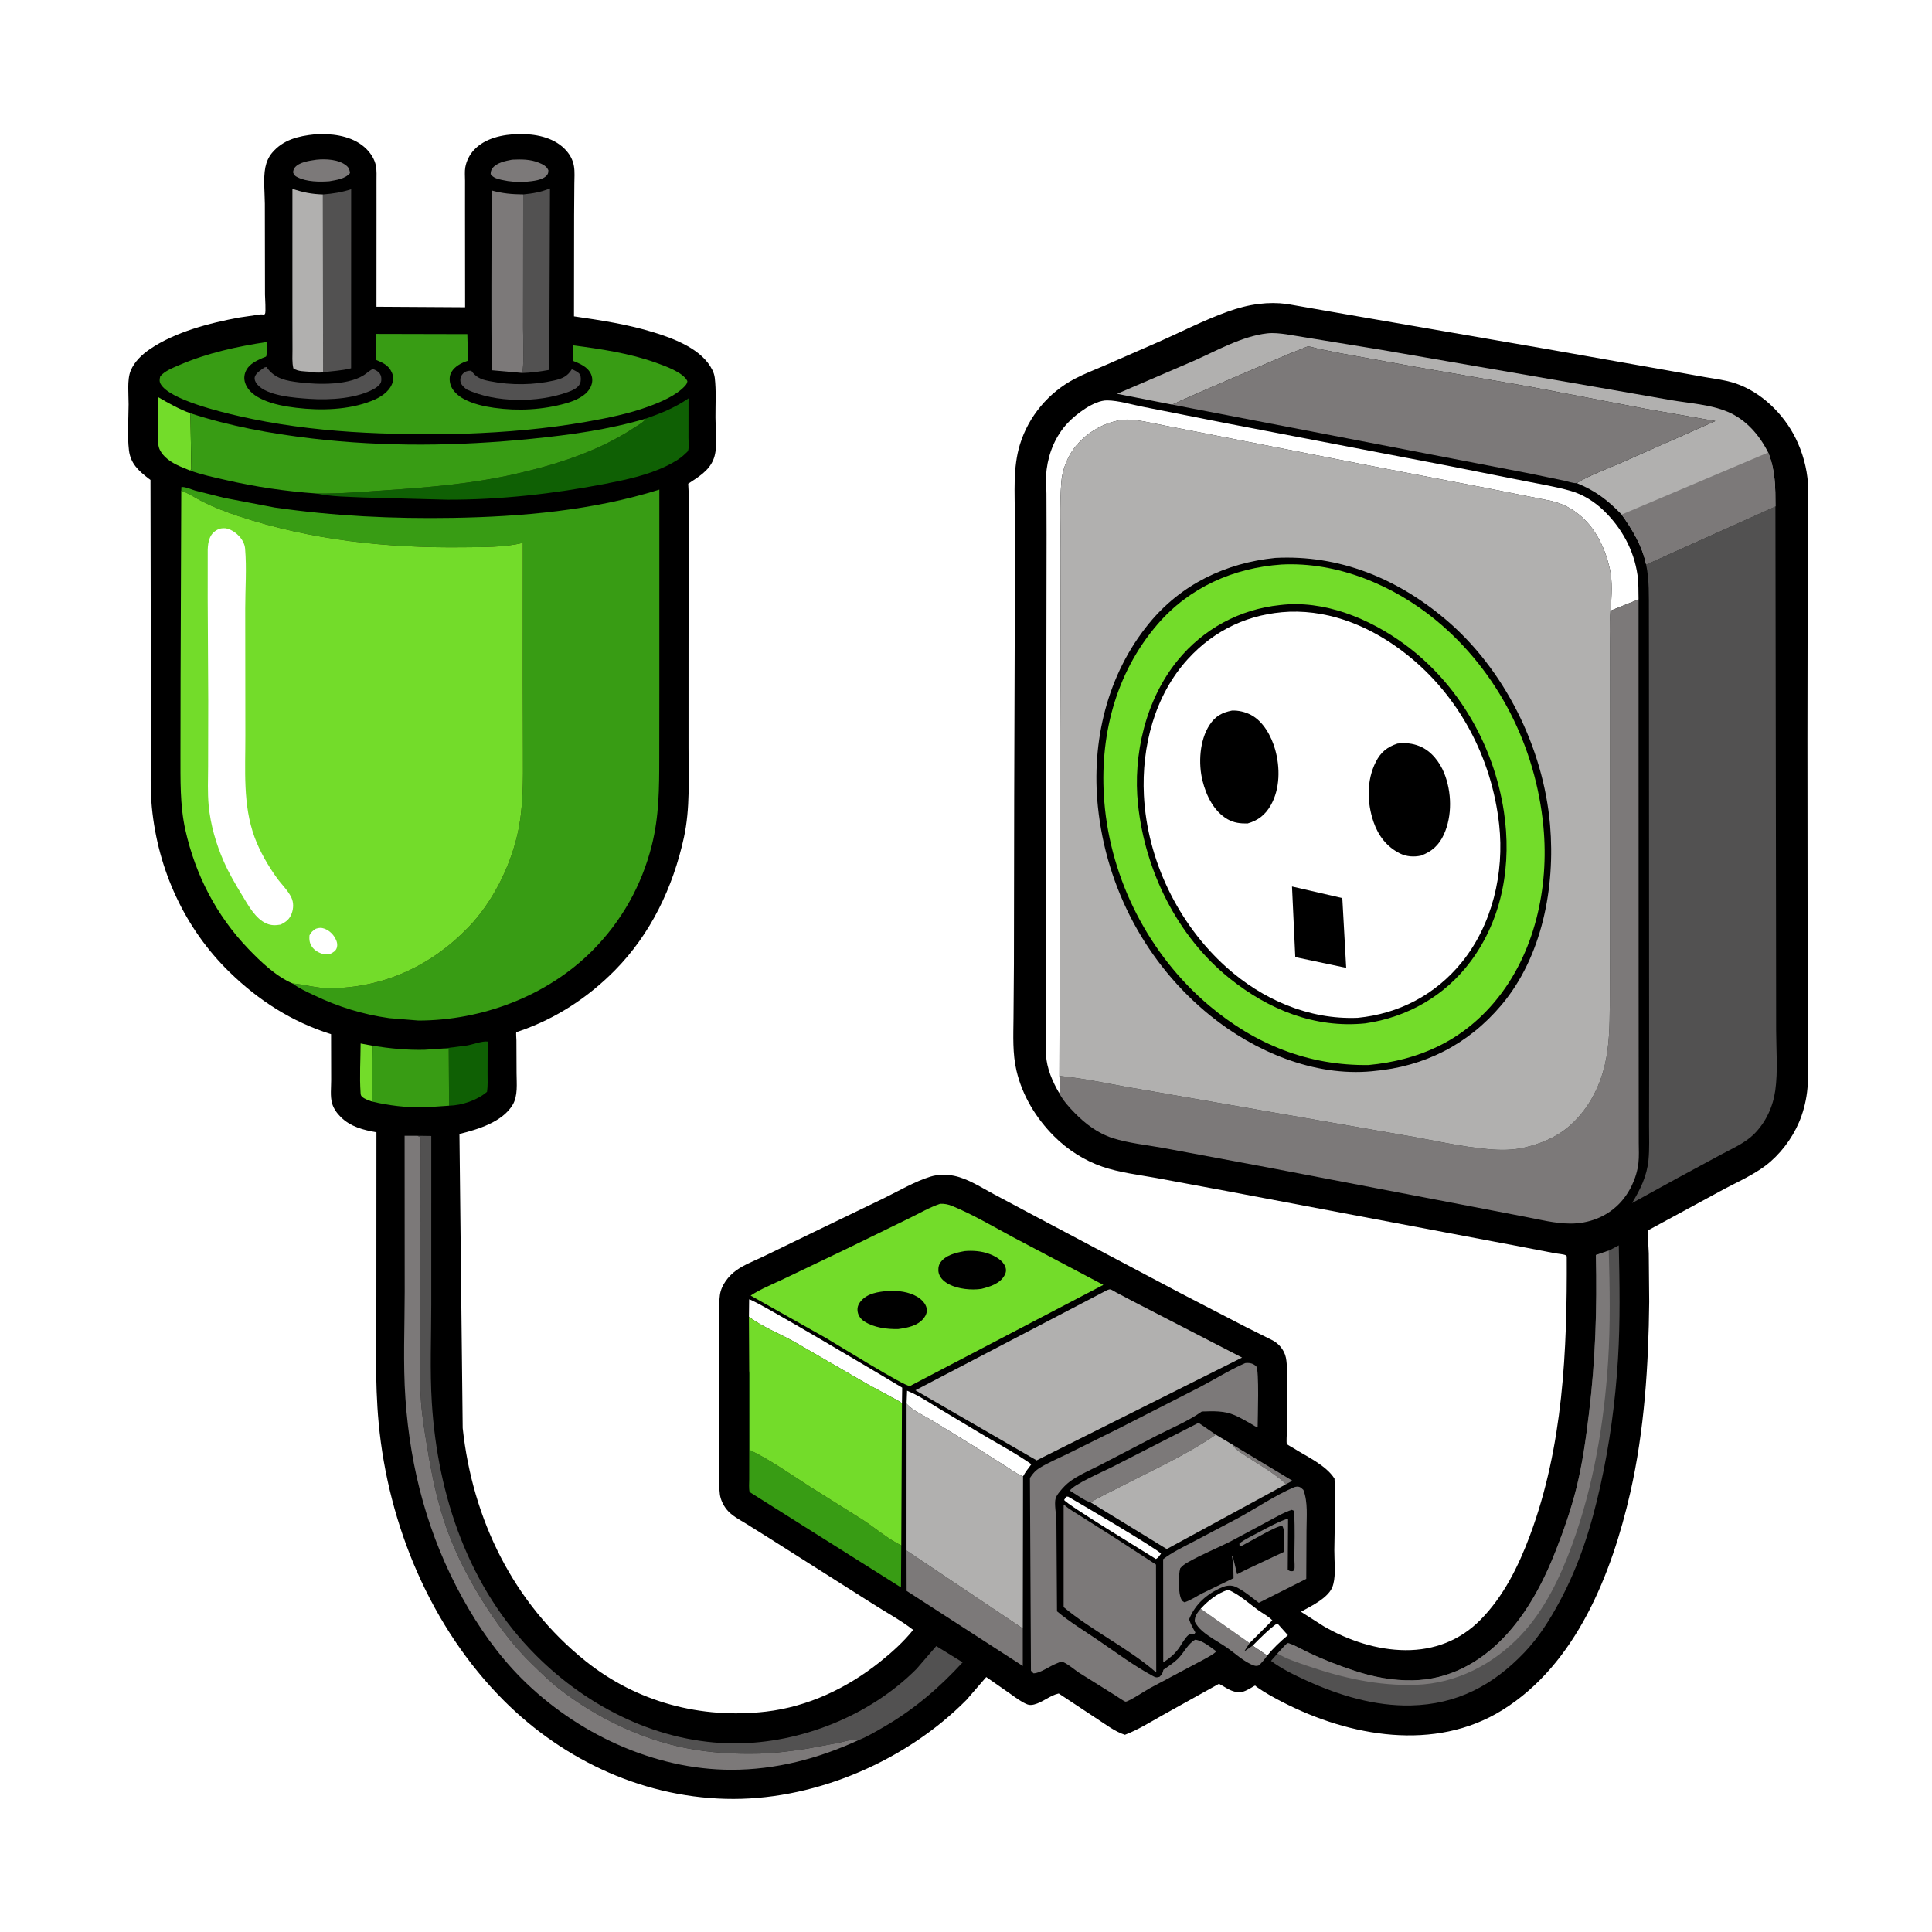 <?xml version="1.0" encoding="utf-8" ?>
<svg xmlns="http://www.w3.org/2000/svg" xmlns:xlink="http://www.w3.org/1999/xlink" width="1024" height="1024">
	<path fill="white" d="M-0 -0L1024 0L1024 1024L-0 1024L0 -0Z"/>
	<path d="M166.841 71.204L170.144 71.087C178.571 70.946 188.123 72.806 194.25 79.007C196.644 81.429 198.573 84.463 199.223 87.839C199.729 90.469 199.547 93.28 199.55 95.947L199.558 110.688L199.532 162.574L246.513 162.859L246.469 109.78L246.476 95.772C246.477 93.495 246.224 90.877 246.623 88.636C247.225 85.258 248.882 81.999 251.206 79.492C257.086 73.15 266.544 71.212 274.88 71.06C283.407 70.905 292.883 72.574 299.177 78.804C301.795 81.396 303.626 84.487 304.222 88.163C304.704 91.138 304.434 94.397 304.416 97.404L304.296 114.022L304.224 167.679C318.621 169.767 332.763 171.909 346.704 176.231C357.594 179.606 372.171 185.126 377.568 196.126C378.212 197.438 378.665 198.796 378.841 200.25C379.659 207.028 379.17 214.414 379.215 221.249C379.255 227.456 380.484 237.028 378.38 242.859L378.126 243.5C375.747 249.612 369.966 252.921 364.771 256.374C365.391 266.396 364.989 276.67 364.994 286.724L364.945 343.229L364.935 396.338C364.924 412.116 365.866 428.509 362.462 444.008C356.676 470.356 344.918 495.064 325.826 514.369C311.679 528.675 294.735 539.789 275.699 546.375C275.579 546.416 273.677 547.042 273.66 547.074C273.425 547.5 273.707 550.747 273.712 551.39L273.787 568.8C273.8 574.316 274.615 580.85 271.634 585.729C266.116 594.76 253.212 598.642 243.516 601.015L245.239 756.909C250.44 805.29 272.081 849.744 310.368 880.413C337.616 902.24 371.608 911.181 406.025 907.182C428.23 904.602 448.912 894.76 466.259 880.948C472.551 875.938 478.978 870.17 483.996 863.869C477.109 858.53 469.071 854.255 461.739 849.524L408.183 815.546L395.658 807.706C392.052 805.506 387.684 803.286 385.044 799.92C383.311 797.709 381.869 794.733 381.537 791.928C380.792 785.633 381.279 778.832 381.3 772.49L381.316 739.537L381.31 704.458C381.312 698.641 380.821 692.264 381.55 686.5C382.223 681.185 386.125 676.226 390.405 673.186C394.581 670.221 400.053 668.168 404.671 665.943L430.893 653.219L468.466 635.081C476.397 631.204 484.73 626.26 493.143 623.648C497.145 622.406 501.657 622.372 505.74 623.219C513.186 624.764 520.189 629.461 526.864 633.003L554.443 647.682L625.399 685.25L660.37 703.36L674.546 710.432C676.15 711.327 677.543 712.421 678.718 713.841C680.072 715.478 681.149 717.534 681.562 719.622C682.422 723.963 681.977 729.043 681.996 733.484L682.059 759.032C682.06 760.005 681.724 764.743 682.065 765.333C682.317 765.771 684.822 767.083 685.442 767.476C692.576 771.998 702.73 776.498 707.31 783.684C707.985 796.215 707.346 809.029 707.228 821.586C707.178 826.977 708.061 834.397 706.714 839.493L706.566 840L706.42 840.523C704.523 846.767 694.842 851.294 689.533 854.252L701.689 862.006C714.656 869.486 729.863 874.541 744.919 874.628C760.153 874.717 773.846 869.475 784.604 858.604C796.912 846.167 804.841 830.083 810.892 813.85C828.534 766.526 830.648 715.872 830.407 665.912C830.267 665.73 830.185 665.48 829.986 665.365C828.887 664.73 825.602 664.525 824.245 664.265L805.626 660.672L649.893 631.229L612.847 624.354C603.478 622.665 593.358 621.487 584.366 618.405C574.729 615.101 565.834 609.401 558.641 602.191C549.074 592.602 541.863 580.704 538.75 567.451C536.617 558.369 537.093 548.996 537.176 539.743L537.402 510.819L537.544 423.25L537.91 309.895L537.898 274.024C537.883 261.275 536.795 247.869 540.595 235.545C545.207 220.584 555.87 207.926 569.764 200.696C574.941 198.002 580.519 195.885 585.88 193.555L613.059 181.664C625.491 176.235 637.92 169.757 650.658 165.19C656.12 163.232 661.569 161.776 667.331 161.077C672.278 160.476 677.059 160.461 682.005 161.1L716.199 167.067L818.563 184.777L883.548 196.269L903.813 199.898C909.016 200.786 914.478 201.435 919.505 203.087C933.404 207.656 945.324 219.323 951.739 232.302C955.407 239.723 957.734 248.089 958.268 256.352C958.639 262.097 958.318 267.938 958.248 273.696L958.111 300.376L957.982 392.02L958.084 516.422L958.145 574.516C957.901 580.125 956.722 586.019 954.878 591.328C951.696 600.487 945.855 609.069 938.612 615.49C930.923 622.306 920.452 626.541 911.484 631.499L873.607 652.038C873.149 655.901 873.783 660.287 873.88 664.203L874.11 690.003C873.757 723.603 871.568 758.308 864.078 791.121C854.275 834.063 835.418 882.056 796.293 906.372C760.539 928.592 715.383 920.429 679.865 902.192C675.079 899.734 670.4 897.161 665.998 894.055C665.708 893.85 665.481 893.371 665.133 893.438C664.795 893.503 663.555 894.346 663.161 894.564C660.44 896.074 658.004 897.554 654.784 896.714L654 896.488C650.901 895.611 648.88 893.852 646.085 892.45L616.08 909.151C609.681 912.742 603.08 916.892 596.208 919.48C590.967 917.786 586.036 914.004 581.464 911.021L561.158 897.592C556.537 898.567 552.64 902.302 548.053 903.429C546.869 903.719 545.652 903.817 544.5 903.362C541.396 902.135 538.298 899.764 535.593 897.839L522.733 888.871L512.215 901.019C480.646 932.866 433.782 953.398 388.837 953.467C342.854 953.538 299.39 933.679 267.1 901.397C228.402 862.709 205.766 808.395 200.697 754.25C198.621 732.072 199.473 709.554 199.48 687.283L199.517 600.121C192.614 598.955 185.782 597.179 180.648 592.084C178.573 590.023 176.784 587.568 175.991 584.715C174.96 581.006 175.54 576.274 175.53 572.419L175.476 548.126C154.82 541.631 137.267 530.413 121.75 515.331C97.891 492.14 83.713 460.973 80.491 427.976C79.591 418.759 79.92 409.365 79.921 400.11L79.945 358.54L79.759 254.377L78.631 253.54C73.402 249.513 69.167 245.58 68.346 238.655C67.417 230.824 68.11 222.254 68.16 214.313C68.193 209.165 67.282 201.326 69.239 196.528C71.194 191.733 75.221 187.929 79.433 185.059C92.871 175.905 111.058 171.21 126.869 168.288L138.12 166.642C138.901 166.543 140.041 167.014 140.462 166.349C141.008 165.485 140.452 157.602 140.451 156.17L140.374 108.041C140.34 101.896 139.461 94.683 140.645 88.656C141.178 85.944 142.391 83.156 144.17 81.036C150.041 74.038 158.149 72.092 166.841 71.204Z"/>
	<path fill="#7C7979" d="M653.421 765.8L685.017 784.82L681.501 786.716C680.071 784.836 677.785 783.337 675.892 781.919C670.681 778.017 664.859 774.757 659.454 771.1C657.096 769.504 654.814 768.398 653.421 765.8Z"/>
	<path fill="white" d="M663.916 872.221C668.1 868.067 672.166 863.831 676.961 860.37L682.602 866.687C678.533 870.093 675.043 873.371 671.644 877.464L663.916 872.221Z"/>
	<path fill="#73DC2A" d="M197.305 583.869C195.482 583.209 193.295 582.6 191.855 581.25C191.226 580.66 191.17 580.1 191.113 579.28C190.517 570.684 191.087 561.702 191.134 553.069L197.473 554.254L197.305 583.869Z"/>
	<path fill="white" d="M565.125 793.25L566.134 793.257C570.956 795.991 614.457 821.567 615.35 823.5L613.75 825.555L612.672 826.312C606.44 822.332 565.328 797.424 564.018 795L565.125 793.25Z"/>
	<path fill="#7C7979" d="M167.649 84.655C172.616 84.121 179.653 84.442 183.658 87.833C185.005 88.973 185.32 90.053 185.496 91.75C182.896 94.866 178.34 95.365 174.555 96.063C169.268 96.474 162.6 96.358 157.75 93.974C156.287 93.255 155.798 92.772 155.3 91.25C155.474 90.431 155.614 89.647 156.128 88.961C158.431 85.888 164.071 85.186 167.649 84.655Z"/>
	<path fill="#7C7979" d="M271.446 84.626C276.262 84.415 281.018 84.356 285.573 86.222C287.734 87.108 289.696 88.031 290.658 90.25C290.555 91.308 290.671 91.801 290.015 92.684C287.866 95.581 282.274 95.965 278.92 96.318C274.576 96.641 270.133 96.3 265.888 95.332C263.665 94.825 261.299 94.23 260.045 92.25C260.141 91.067 260.167 90.413 260.851 89.394C262.954 86.26 267.978 85.272 271.446 84.626Z"/>
	<path fill="#7C7979" d="M636.387 852.669L662.297 870.883L659.448 875.312L663.916 872.221L671.644 877.464L671.644 877.515C670.276 879.437 668.971 881.063 667.25 882.684C666.309 883.023 665.577 883.071 664.611 882.746C659.437 881.003 654.215 875.894 649.647 872.836C645.566 870.106 640.965 867.702 637.252 864.478C635.597 863.041 634.257 861.46 633.25 859.506C633.118 856.62 634.574 854.822 636.387 852.669Z"/>
	<path fill="#73DC2A" d="M100.655 249.345C96.13 247.531 91.084 245.679 87.543 242.231C86.116 240.842 84.699 238.948 84.173 236.988C83.551 234.674 83.894 231.416 83.876 229.011L83.92 210.548C89.588 213.864 94.706 216.744 100.915 219.049L101.403 248.732L100.655 249.345Z"/>
	<path fill="white" d="M636.387 852.669C640.753 848.025 644.818 844.789 650.877 842.575C656.797 845.058 661.603 849.581 666.75 853.323C669.126 855.051 672.405 856.72 674.36 858.825L662.297 870.883L636.387 852.669Z"/>
	<path fill="#525151" d="M303.063 195.75C304.282 196.072 306.846 197.408 307.395 198.56C308 199.828 307.979 201.884 307.449 203.189C306.429 205.697 303.224 207.007 300.884 207.848C284.969 213.567 262.617 213.556 247.237 206.366C245.659 204.991 244.003 203.721 243.979 201.453C243.965 200.157 244.511 198.837 245.457 197.945C246.763 196.713 248.025 196.497 249.75 196.46C252.351 200.004 254.829 201.091 259.125 201.941L260 202.108C270.85 204.254 282.944 204.129 293.723 201.656C297.969 200.681 300.72 199.536 303.063 195.75Z"/>
	<path fill="white" d="M480.505 743.94L480.765 737.107C486.675 739.493 492.196 743.202 497.631 746.516L517.873 758.658C527.486 764.485 537.416 769.604 546.655 776.068C545.091 778.156 543.464 780.189 542.237 782.498C539.228 781.461 536 779.014 533.296 777.294L517.866 767.52L493.852 752.764C489.991 750.431 483.303 747.427 480.505 743.94Z"/>
	<path fill="#525151" d="M140.185 194.75L141.232 194.52L141.562 194.994C145.92 200.819 151.767 201.843 158.561 202.665C168.604 203.88 186.025 204.446 194.245 197.827C195.321 196.96 196.304 196.257 197.5 195.567C198.881 196.01 200.368 196.737 201.25 197.95C202.058 199.061 202.196 200.334 202.094 201.664C201.946 203.594 200.493 204.506 199.104 205.617C189.616 211.336 174.841 212.126 164.052 211.398C156.376 210.879 141.381 209.916 136.261 203.643C135.413 202.604 134.686 201.144 135.056 199.753C135.594 197.732 138.603 195.874 140.185 194.75Z"/>
	<path fill="#0F6004" d="M235.185 555.714L247.538 554.123C250.52 553.611 255.691 551.651 258.472 552.052L258.42 568.596C258.407 571.905 258.627 575.386 258.146 578.662C252.991 583.128 244.86 585.872 238.029 586.042L237.848 556.069C236.905 555.795 236.159 555.758 235.185 555.714Z"/>
	<path fill="white" d="M396.948 697.898L397.049 688.689C399.238 688.342 469.687 730.363 478.184 735.488L478.055 743.776C476.553 742.5 474.234 741.489 472.5 740.522L460.29 733.907L420.845 711.096C413.2 706.827 403.826 703.197 396.948 697.898Z"/>
	<path fill="#7C7979" d="M578.052 796.292C574.703 795.356 570.19 791.915 567.053 790.093C568.764 786.856 585.377 779.631 589.188 777.682L635.257 754.134L644.401 760.394C628.403 771.416 610.3 779.427 593.096 788.371C588.104 790.966 582.822 793.333 578.052 796.292Z"/>
	<path fill="#389C14" d="M197.473 554.254C206.565 555.707 215.716 556.616 224.935 556.401L235.185 555.714C236.159 555.758 236.905 555.795 237.848 556.069L238.029 586.042L224.509 586.963C215.236 587.007 206.32 586.018 197.305 583.869L197.473 554.254Z"/>
	<path fill="#7C7979" d="M480.479 821.804L542.097 863.113L542.098 883.001L480.527 843.2L480.479 821.804Z"/>
	<path fill="#525151" d="M277.306 103.039C282.51 102.551 286.641 101.809 291.496 99.861L291.126 196.051C286.238 196.936 281.604 197.566 276.631 197.702L276.631 197.659C277.915 195.967 277.234 177.359 277.235 174.095L277.306 103.039Z"/>
	<path fill="#525151" d="M171.13 103.054C176.442 102.666 181.023 101.927 186.121 100.299L186.095 195.195C180.977 196.541 175.888 196.622 170.71 197.414C168.957 197.681 166.175 197.516 164.455 197.051L171.24 197.064L171.13 103.054Z"/>
	<path fill="#B1B0AF" d="M164.455 197.051C161.679 196.806 157.78 196.948 155.494 195.25C154.716 192.105 155.037 188.555 155.023 185.309L154.977 167.686L154.989 100.073C160.593 101.965 165.194 102.877 171.13 103.054L171.24 197.064L164.455 197.051Z"/>
	<path fill="#7C7979" d="M276.631 197.659L260.868 196.26C260.131 194.825 260.607 110.989 260.575 100.943C266.389 102.547 271.253 102.972 277.306 103.039L277.235 174.095C277.234 177.359 277.915 195.967 276.631 197.659Z"/>
	<path fill="#389C14" d="M397.1 726.728L397.183 727.175C397.971 731.861 397.528 737.137 397.539 741.919L397.551 768.613C408.549 773.932 418.674 781.165 428.946 787.745L457.408 805.615C463.97 809.952 470.687 815.694 477.697 819.129L477.537 841.363L397.308 790.815C396.826 788.736 397.093 786.189 397.093 784.035L397.108 771.5L397.1 726.728Z"/>
	<path fill="#0F6004" d="M342.416 221.844C350.598 218.964 357.716 216.103 364.937 211.132L364.908 232.061C364.903 233.69 365.326 237.582 364.619 239.02C364.362 239.544 363.816 239.866 363.407 240.281C360.577 243.154 356.801 245.249 353.196 247.006C343.173 251.89 331.789 254.288 320.892 256.408C293.658 261.707 264.763 264.94 237 264.84L192.75 263.667C184.804 263.277 175.527 263.279 167.778 261.563C179.838 261.759 192.24 260.682 204.273 259.866C227.494 258.292 250.151 256.437 272.924 251.27C294.479 246.378 317.217 239.199 335.771 226.925C337.856 225.545 341.118 223.905 342.416 221.844Z"/>
	<path fill="#7C7979" d="M563.745 797.75L564.249 797.789C566.926 800.132 570.205 801.892 573.191 803.83L590.442 814.764L612.701 829.249L612.833 886.447C597.806 873.386 579.067 864.55 563.744 851.805L563.745 797.75Z"/>
	<path fill="#B1B0AF" d="M644.401 760.394L653.421 765.8C654.814 768.398 657.096 769.504 659.454 771.1C664.859 774.757 670.681 778.017 675.892 781.919C677.785 783.337 680.071 784.836 681.501 786.716L618.396 821.026L578.052 796.292C582.822 793.333 588.104 790.966 593.096 788.371C610.3 779.427 628.403 771.416 644.401 760.394Z"/>
	<path fill="#7C7979" d="M685.912 788.25C686.369 788.127 687.039 787.92 687.503 787.92C689.133 787.92 689.716 788.688 690.821 789.671C693.34 796.264 692.482 804.105 692.478 811.054L692.351 836.832L667.203 849.515C663.434 846.687 659.346 843.156 655.084 841.135C652.745 840.026 650.104 840.276 647.774 841.275C639.77 844.708 633.481 850.15 630.24 858.274C631.056 860.766 632.294 862.974 633.576 865.25L633 866.101L631 865.921C629.054 866.75 627.725 869.239 626.513 870.926C623.878 875.529 620.984 878.243 616.536 881.09L616.488 826.399C621.187 822.776 626.935 820.04 632.185 817.288L655.5 805C665.54 799.574 675.472 792.752 685.912 788.25Z"/>
	<path d="M684.688 800.25L685.75 800.708L685.928 802.25C686.417 810.13 686.091 818.346 686.037 826.249C686.03 827.336 686.389 831.15 685.982 832C685.835 832.307 685.521 832.5 685.291 832.75C683.817 832.781 683.707 832.855 682.529 832L682.712 804.848C677.337 806.615 672.355 809.408 667.375 812.05C663.879 813.905 660.127 815.648 656.94 818L656.924 819C658.211 819.667 658.57 819.028 659.817 818.414C663.24 816.73 676.845 808.474 679.645 808.75C681.447 811.789 680.502 818.889 680.486 822.519L660.325 832.019L655.698 834.371L653.315 824.507L652.928 824.75C653.767 828.614 653.71 832.516 653.803 836.453L637.247 844.477C634.085 846.069 631.2 848.136 627.825 849.263C627.053 848.818 626.778 848.774 626.292 847.961C624.372 844.749 624.526 834.886 625.531 831.25C626.664 829.889 627.832 829.051 629.366 828.168C636.979 823.784 645.136 820.617 652.923 816.605L673.194 805.739C676.917 803.765 680.64 801.483 684.688 800.25Z"/>
	<path fill="#525151" d="M221.246 601.976L228.589 602.081L228.581 691.601C228.575 708.772 227.812 726.344 228.88 743.471C231.967 792.998 248.462 841.675 284.12 877.386C311.888 905.195 349.714 924.024 389.559 924.023C424.38 924.021 461.168 909.332 485.817 884.523L496.234 872.455L510.216 881.076C497.983 894.435 484.486 906.015 468.757 915.124C464.376 917.661 459.75 920.425 455.051 922.308C451.717 921.571 447.639 923.063 444.335 923.75L427.925 926.793C419.514 928.094 410.675 929.254 402.168 929.444C389.067 929.737 376.127 929.029 363.25 926.446C339.421 921.665 315.475 910.026 296.368 895.11C291.24 891.107 286.413 886.298 281.729 881.771C272.878 873.219 265.264 863.175 258.537 852.898C249.786 839.526 242.006 824.994 236.664 809.912C231.776 796.111 228.81 781.686 226.453 767.264C225.14 759.235 223.748 751.15 223.16 743.027C221.914 725.829 222.761 708.038 222.792 690.784L222.871 602.75L221.246 601.976Z"/>
	<path fill="#7C7979" d="M455.051 922.308C433.726 932.105 411.248 938.021 387.685 938.016C346.409 938.008 305.274 918.539 276.36 889.561C263.901 877.075 253.623 862.371 245.118 846.971C226.924 814.028 217.499 778.776 214.886 741.338C213.584 722.691 214.493 703.473 214.499 684.741L214.452 601.981L221.246 601.976L222.871 602.75L222.792 690.784C222.761 708.038 221.914 725.829 223.16 743.027C223.748 751.15 225.14 759.235 226.453 767.264C228.81 781.686 231.776 796.111 236.664 809.912C242.006 824.994 249.786 839.526 258.537 852.898C265.264 863.175 272.878 873.219 281.729 881.771C286.413 886.298 291.24 891.107 296.368 895.11C315.475 910.026 339.421 921.665 363.25 926.446C376.127 929.029 389.067 929.737 402.168 929.444C410.675 929.254 419.514 928.094 427.925 926.793L444.335 923.75C447.639 923.063 451.717 921.571 455.051 922.308Z"/>
	<path fill="#525151" d="M852.668 662.869L857.985 660.074C858.434 680.182 858.782 700.317 857.555 720.408C856.182 742.874 853.11 765.645 848.209 787.6C843.419 809.056 837.16 829.269 826.697 848.715C821.406 858.547 815.649 867.761 807.916 875.87C791.254 893.34 772.132 903.381 747.75 903.925C728.699 904.351 709.771 898.603 692.589 890.788C686.185 887.876 679.282 884.532 673.65 880.302L677.106 876.37L678.75 874.595C679.295 874.036 681.923 871.057 682.452 870.941C683.717 870.662 691.81 875.067 693.197 875.731C701.247 879.586 709.468 882.758 717.942 885.552C728.058 888.888 738.205 890.81 748.902 890.6C767.875 890.228 784.133 881.426 797.092 867.847C809.512 854.834 818.182 838.275 824.69 821.647C828.922 810.832 832.765 799.774 835.569 788.497C838.772 775.616 840.569 762.407 842.171 749.25C845.609 721.017 846.523 693.583 845.855 665.162L852.668 662.869Z"/>
	<path fill="#7C7979" d="M852.668 662.869C853.225 682.52 853.577 702.116 852.313 721.75C850.215 754.34 844.571 787.595 833.406 818.327C827.156 835.53 818.815 853.222 806.118 866.662C791.578 882.053 771.965 892.287 750.5 892.99C730.477 893.645 711.745 889.367 692.881 882.924C687.899 881.223 681.523 879.146 677.106 876.37L678.75 874.595C679.295 874.036 681.923 871.057 682.452 870.941C683.717 870.662 691.81 875.067 693.197 875.731C701.247 879.586 709.468 882.758 717.942 885.552C728.058 888.888 738.205 890.81 748.902 890.6C767.875 890.228 784.133 881.426 797.092 867.847C809.512 854.834 818.182 838.275 824.69 821.647C828.922 810.832 832.765 799.774 835.569 788.497C838.772 775.616 840.569 762.407 842.171 749.25C845.609 721.017 846.523 693.583 845.855 665.162L852.668 662.869Z"/>
	<path fill="#7C7979" d="M659.929 722.499L660.335 722.437C662.385 722.252 664.369 722.683 665.855 724.25C667.485 725.969 666.599 752.114 666.577 756.323C665.608 756.431 664.377 755.408 663.521 754.923C660.572 753.252 657.606 751.492 654.5 750.132C648.784 747.629 643.078 747.95 636.995 748.127C629.9 753.174 621.232 756.778 613.447 760.724L582.661 776.726C576.707 779.806 568.815 782.918 564.146 787.809C562.699 789.323 560.132 792.122 559.515 794.137C558.666 796.911 559.869 802.918 559.915 806L560.235 854.032C567.052 859.763 574.969 864.522 582.326 869.545C591.634 875.901 600.999 882.878 610.921 888.25C612.478 889.093 612.846 889.227 614.568 888.75C615.96 887.283 616.182 886.972 616.625 885.01C619.268 883.152 621.911 881.521 624.25 879.257C627.403 876.207 629.68 871.035 633.5 869.076C637.62 869.578 641.323 872.904 644.673 875.231C643.119 876.962 640.265 878.228 638.25 879.446L609.465 894.758C607.112 896.039 598.339 901.863 596.606 901.918C596.019 901.936 592.012 899.151 591.361 898.756L571.652 886.414C569.967 885.278 564.618 880.86 562.705 880.737C562.151 880.701 560.726 881.402 560.1 881.632C556.576 882.928 551.201 886.969 547.75 886.893L546.422 885.5L545.885 783.339C547.411 780.955 548.807 779.372 551.24 777.889C555.78 775.121 560.948 772.957 565.73 770.616L593.191 757.013L635.815 735.267C643.863 731.068 651.612 726.149 659.929 722.499Z"/>
	<path fill="#B1B0AF" d="M480.505 743.94C483.303 747.427 489.991 750.431 493.852 752.764L517.866 767.52L533.296 777.294C536 779.014 539.228 781.461 542.237 782.498L542.097 863.113L480.479 821.804L480.505 743.94Z"/>
	<path fill="#389C14" d="M100.915 219.049C121.812 225.875 143.383 229.823 165.185 232.386C204.048 236.954 242.611 236.478 281.5 232.592C302.167 230.527 322.453 227.738 342.416 221.844C341.118 223.905 337.856 225.545 335.771 226.925C317.217 239.199 294.479 246.378 272.924 251.27C250.151 256.437 227.494 258.292 204.273 259.866C192.24 260.682 179.838 261.759 167.778 261.563C151.237 260.374 135.414 258.06 119.25 254.326C113.043 252.892 106.624 251.57 100.655 249.345L101.403 248.732L100.915 219.049Z"/>
	<path fill="white" d="M561.396 579.342C557.838 573.284 554.783 566.212 554.413 559.114L554.245 534.101L554.326 491.024L554.593 361.537L554.705 283.234L554.641 261.709C554.592 257.463 554.211 252.986 554.747 248.771C555.897 239.713 559.571 230.948 565.853 224.245C570.335 219.464 579.882 212.177 586.767 212.226C592.737 212.268 599.717 214.425 605.606 215.581L650.75 224.49L767.445 246.862L807.566 254.844C815.872 256.513 824.506 257.878 832.644 260.227C839.109 262.093 845.203 265.96 850.015 270.613C859.533 279.814 865.997 291.517 867.899 304.682C868.512 308.923 868.384 313.404 868.473 317.689L853.591 323.694L853.673 322.734C854.223 316.017 854.718 308.17 853.25 301.578C850.48 289.142 844.467 277.317 833.516 270.24C830.096 268.031 826.249 266.471 822.297 265.506L787.516 258.602L728.632 247.313L650.307 231.971L616.864 225.465C611.896 224.537 606.861 223.304 601.859 222.661C598.941 222.286 595.457 222.249 592.573 222.887L590.936 223.313L590.152 223.512C580.839 225.964 571.643 232.762 566.96 241.201C564.556 245.532 562.923 250.55 562.535 255.5C561.573 267.776 562.237 280.685 562.173 293.033L562.025 368.658L561.506 570.26C561.549 572.197 562.22 577.931 561.396 579.342Z"/>
	<path fill="#73DC2A" d="M396.948 697.898C403.826 703.197 413.2 706.827 420.845 711.096L460.29 733.907L472.5 740.522C474.234 741.489 476.553 742.5 478.055 743.776L477.697 819.129C470.687 815.694 463.97 809.952 457.408 805.615L428.946 787.745C418.674 781.165 408.549 773.932 397.551 768.613L397.539 741.919C397.528 737.137 397.971 731.861 397.183 727.175L397.1 726.728L396.948 697.898Z"/>
	<path fill="#389C14" d="M199.283 176.984L247.696 177.096L248.046 191.191C244.674 192.308 241.201 193.993 239.305 197.15C238.114 199.134 238.123 201.573 238.741 203.75C239.704 207.14 242.767 209.781 245.742 211.412C250.602 214.078 256.389 215.382 261.836 216.148C274.538 217.936 287.631 217.251 299.998 213.76C304.746 212.42 310.683 209.907 312.983 205.25C314.06 203.069 314.262 200.637 313.282 198.386C311.553 194.412 307.375 192.768 303.659 191.239L303.807 183.048C318.519 184.988 333.67 187.227 347.689 192.257C352.402 193.948 362.119 197.334 364.333 202C364.217 203.2 363.668 203.924 362.86 204.777C358.155 209.748 350.133 213.126 343.845 215.434C333.249 219.323 321.99 221.578 310.899 223.537C289.612 227.296 268.109 229.108 246.512 229.876C206.335 230.746 165.815 229.55 126.5 220.514C117.383 218.419 89.739 211.855 85.117 203.479C84.365 202.115 84.59 200.928 84.923 199.5C87.171 196.654 91.848 194.856 95.138 193.439C109.986 187.048 125.565 183.677 141.48 181.254C141.429 182.257 141.457 188.396 141.091 188.912C140.939 189.127 139.394 189.642 139.026 189.807C135.926 191.196 132.435 192.84 130.695 195.914C129.441 198.131 129.121 200.547 129.946 202.978C131.461 207.441 135.374 210.055 139.498 211.904C144.868 214.312 151.146 215.434 156.95 216.133C169.904 217.692 184.699 217.349 197 212.477C201.384 210.741 206.016 207.966 207.836 203.389C208.67 201.291 208.582 199.507 207.691 197.455C205.997 193.552 202.825 192.21 199.171 190.684L199.283 176.984Z"/>
	<path fill="#B1B0AF" d="M621.048 214.414L592.056 208.734L632.39 191.402C644.757 185.974 658.094 178.225 671.642 176.69C674.975 176.312 678.481 176.737 681.788 177.191L731.5 185.311L845.25 205.01L885.656 212.073C895.393 213.731 906.551 214.399 915.669 218.243C925.413 222.351 932.522 230.554 937.18 239.843C941.028 249.454 941.004 258.194 941.01 268.374L872.475 299.199C870.406 289.304 865.294 280.804 859.512 272.714C852.096 265.041 845.547 260.07 835.688 256.042C842.739 251.754 851.211 248.803 858.771 245.468L909.147 223.166L872.011 216.638L811.5 205.061L749.356 194.289L710.729 187.278L698.533 184.82C697.059 184.507 694.756 183.656 693.307 183.672C692.662 183.679 691.368 184.359 690.678 184.611L681.695 188.2L641.726 205.36L625.73 212.406C624.319 212.969 623.065 213.855 621.605 214.285L621.048 214.414Z"/>
	<path fill="#7C7979" d="M859.512 272.714L937.18 239.843C941.028 249.454 941.004 258.194 941.01 268.374L872.475 299.199C870.406 289.304 865.294 280.804 859.512 272.714Z"/>
	<path fill="#B1B0AF" d="M586.88 683.75C587.421 683.633 587.957 683.307 588.502 683.4C589.247 683.526 590.885 684.639 591.6 685.02L599.949 689.432L658.321 719.541L553.399 772.039L549.442 774.03L485.172 736.878L586.88 683.75Z"/>
	<path fill="#73DC2A" d="M498.315 638.031C500.441 637.928 502.6 638.334 504.567 639.143C515.573 643.669 526.328 650.049 536.833 655.684L584.797 681.01L483.408 734.041L482.75 734.442C482.54 734.523 482.307 734.523 482.084 734.555C479.503 734.917 443.018 712.216 437.905 709.251L397.855 686.692C403.23 683.121 409.565 680.641 415.378 677.851L449.266 661.634L482.145 645.587C487.458 643.014 492.706 639.893 498.315 638.031Z"/>
	<path d="M511.254 663.11C515.525 662.711 520.228 663.084 524.27 664.577C527.501 665.772 531.624 668.041 532.862 671.503C533.456 673.164 533.222 674.486 532.394 676C529.987 680.402 524.627 681.992 520.127 683.138C514.806 683.89 507.998 683.234 503.178 680.796C500.696 679.541 498.312 677.596 497.561 674.792C497.127 673.174 497.316 670.976 498.197 669.547C500.87 665.214 506.615 663.989 511.254 663.11Z"/>
	<path d="M470.799 684.208C475.969 683.965 481.659 684.634 486.167 687.313C488.401 688.639 490.669 690.876 491.172 693.515C491.504 695.26 490.828 697.11 489.77 698.493C486.525 702.732 481.014 703.752 476.056 704.431C470.069 704.55 463.206 703.699 458.095 700.37C456.326 699.218 454.993 697.499 454.606 695.389C454.21 693.224 454.76 691.514 456.125 689.812C459.651 685.416 465.572 684.667 470.799 684.208Z"/>
	<path fill="#7C7979" d="M621.048 214.414L621.605 214.285C623.065 213.855 624.319 212.969 625.73 212.406L641.726 205.36L681.695 188.2L690.678 184.611C691.368 184.359 692.662 183.679 693.307 183.672C694.756 183.656 697.059 184.507 698.533 184.82L710.729 187.278L749.356 194.289L811.5 205.061L872.011 216.638L909.147 223.166L858.771 245.468C851.211 248.803 842.739 251.754 835.688 256.042C834.226 256.304 830.796 255.123 829.25 254.793L810.529 250.917L621.048 214.414Z"/>
	<path fill="#7C7979" d="M853.591 323.694L868.473 317.689L868.513 524.238L868.559 586.914L868.573 605.709C868.574 609.234 868.806 612.946 868.4 616.442C867.474 624.432 863.633 632.55 857.976 638.25C851.164 645.114 841.901 648.552 832.298 648.515C824.196 648.483 816.455 646.472 808.533 644.955L777.745 639.034L672.355 618.843L616.97 608.516C607.997 606.864 598.226 605.948 589.586 603.161C582.002 600.715 575.3 595.679 569.779 590.049C566.605 586.812 563.492 583.396 561.396 579.342C562.22 577.931 561.549 572.197 561.506 570.26C575.817 571.633 590.273 575.084 604.497 577.349L743.891 601.629C758.831 604.122 773.981 607.81 789.062 609.103C795.232 609.631 801.692 609.683 807.754 608.27C816.524 606.226 824.645 602.95 831.549 597.039C841.347 588.652 847.728 576.795 850.624 564.323C853.026 553.981 853.127 543.694 853.226 533.144L853.355 501.335L853.377 381.336L853.34 344.805C853.328 338.035 852.896 330.957 853.535 324.221L853.591 323.694Z"/>
	<path fill="#525151" d="M872.475 299.199L941.01 268.374L941.327 486.384L941.392 546.034C941.423 556.368 942.374 567.777 940.932 578C939.714 586.634 935.919 594.819 929.754 601.011C925.005 605.782 918.196 608.692 912.349 611.861L889 624.468L865.02 637.648C869.412 630.406 872.877 623.424 873.723 614.887C874.319 608.888 874.014 602.652 874.03 596.623L874.074 565.955L874.022 465.328L873.98 357.016L873.945 324.476C873.906 316.034 874.217 307.5 872.475 299.199Z"/>
	<path fill="#389C14" d="M96.078 260.048L96.157 258.115C98.379 257.963 101.354 259.432 103.533 260.039L118.874 263.883L145.672 269.006C176.993 273.516 208.254 275.014 239.878 274.485C276.512 273.872 314.38 270.528 349.465 259.495L349.462 364.907L349.423 401.818C349.402 417.634 349.363 432.558 345.461 448.047C340.075 469.425 329.427 488.363 313.86 503.963C289.979 527.894 255.45 540.898 221.75 540.903L206.404 539.648C192.252 537.677 179.25 533.621 166.371 527.47C162.507 525.624 158.474 523.827 155.053 521.232C161.795 521.837 167.99 523.837 174.923 523.786C203.432 523.579 228.608 511.853 248.25 491.502C260.869 478.428 270.114 460.086 274.198 442.479C277.507 428.218 277.22 413.711 277.188 399.178L277.095 361.469L277.121 287.692C267.411 290.193 255.528 289.936 245.549 290.053C205.095 290.531 164.778 286.302 126.223 273.49C119.856 271.374 113.504 268.943 107.5 265.936C103.846 264.107 100.289 261.652 96.485 260.198L96.078 260.048Z"/>
	<path fill="#73DC2A" d="M96.078 260.048L96.485 260.198C100.289 261.652 103.846 264.107 107.5 265.936C113.504 268.943 119.856 271.374 126.223 273.49C164.778 286.302 205.095 290.531 245.549 290.053C255.528 289.936 267.411 290.193 277.121 287.692L277.095 361.469L277.188 399.178C277.22 413.711 277.507 428.218 274.198 442.479C270.114 460.086 260.869 478.428 248.25 491.502C228.608 511.853 203.432 523.579 174.923 523.786C167.99 523.837 161.795 521.837 155.053 521.232C146.272 517.497 138.229 509.771 131.684 502.968C114.707 485.32 103.609 463.786 98.257 439.955C95.308 426.828 95.683 413.098 95.648 399.721L95.709 359.21L96.078 260.048Z"/>
	<path fill="white" d="M167.421 492.25C168.54 491.916 169.635 491.646 170.8 491.888C173.634 492.477 176.122 494.555 177.538 497.029C178.532 498.765 179.111 500.537 178.46 502.5C177.958 504.013 176.57 504.788 175.25 505.478C174.279 505.7 173.251 505.885 172.25 505.796C170.055 505.6 167.243 504.126 165.844 502.431C164.117 500.337 163.809 498.383 164.025 495.75C164.975 493.991 165.732 493.301 167.421 492.25Z"/>
	<path fill="white" d="M116.286 280.25C117.661 279.951 119.117 279.795 120.491 280.19C124.973 281.478 129.5 285.957 129.908 290.75C130.79 301.118 129.974 312.173 129.977 322.632L130.044 389.781C130.106 407.813 128.596 426.567 134.938 443.766C137.721 451.314 142.182 459.029 146.894 465.536C149.327 468.894 152.681 471.989 154.445 475.75C155.673 478.37 155.6 481.34 154.655 484.026C153.544 487.184 151.647 488.629 148.722 490.059C146.03 490.503 143.946 490.6 141.382 489.543C135.427 487.089 131.521 479.75 128.334 474.514C124.801 468.708 121.413 462.975 118.669 456.746C114.52 447.329 111.582 437.238 110.602 426.977C109.95 420.146 110.277 413.09 110.3 406.228L110.368 371.397L110.081 317.351L110.096 291.203C110.182 289.164 110.407 287.026 111.2 285.129C112.243 282.636 113.86 281.303 116.286 280.25Z"/>
	<path fill="#B1B0AF" d="M561.506 570.26L562.025 368.658L562.173 293.033C562.237 280.685 561.573 267.776 562.535 255.5C562.923 250.55 564.556 245.532 566.96 241.201C571.643 232.762 580.839 225.964 590.152 223.512L590.936 223.313L592.573 222.887C595.457 222.249 598.941 222.286 601.859 222.661C606.861 223.304 611.896 224.537 616.864 225.465L650.307 231.971L728.632 247.313L787.516 258.602L822.297 265.506C826.249 266.471 830.096 268.031 833.516 270.24C844.467 277.317 850.48 289.142 853.25 301.578C854.718 308.17 854.223 316.017 853.673 322.734L853.591 323.694L853.535 324.221C852.896 330.957 853.328 338.035 853.34 344.805L853.377 381.336L853.355 501.335L853.226 533.144C853.127 543.694 853.026 553.981 850.624 564.323C847.728 576.795 841.347 588.652 831.549 597.039C824.645 602.95 816.524 606.226 807.754 608.27C801.692 609.683 795.232 609.631 789.062 609.103C773.981 607.81 758.831 604.122 743.891 601.629L604.497 577.349C590.273 575.084 575.817 571.633 561.506 570.26Z"/>
	<path d="M675.936 295.704C709.68 293.955 740.065 306.404 765.703 327.874C797.361 354.385 818.074 396.339 821.567 437.332C824.359 470.086 817.463 507.023 795.75 532.725C778.126 553.586 754.954 565.375 727.75 567.72L727.188 567.789C696.474 570.741 664.881 557.257 641.427 538.262C607.625 510.886 586.384 470.799 581.913 427.628C578.334 393.063 586.794 357.52 609.043 330.365C625.997 309.674 649.645 298.352 675.936 295.704Z"/>
	<path fill="#73DC2A" d="M679.191 299.207C708.772 297.664 738.618 310.174 761.135 328.758C794.052 355.926 813.992 395.782 818.033 438.1C821.118 470.397 813.513 505.467 792.38 530.76C774.879 551.705 752.08 561.98 725.355 564.482C693.433 564.91 665.182 553.481 640.885 532.988C609.109 506.187 588.645 466.348 585.304 424.874C582.563 390.858 591 356.982 613.582 330.804C630.428 311.276 653.757 301 679.191 299.207Z"/>
	<path d="M678.387 320.702C701.697 317.837 725.758 327.827 744.216 341.301C772.926 362.26 791.702 394.961 797.061 429.958C801.315 457.739 796.534 486.596 779.516 509.5C765.952 527.754 745.972 539.183 723.608 542.401C696.896 545.091 672.479 535.169 651.817 518.643C623.931 496.339 606.948 461.614 603.183 426.439C600.362 400.081 607.251 370.728 624.208 349.988C637.87 333.277 657.008 322.944 678.387 320.702Z"/>
	<path fill="white" d="M683.458 324.226C706.247 323.441 727.692 332.767 745.358 346.694C773.4 368.801 790.708 401.708 794.585 437.107C797.376 462.589 791.02 490.076 774.661 510.159C760.726 527.267 741.433 537.301 719.625 539.463C693.662 540.536 668.983 529.721 649.823 512.477C624.347 489.549 608.009 455.752 606.295 421.537C605.007 395.837 611.935 368.642 629.606 349.301C643.912 333.642 662.352 325.116 683.458 324.226Z"/>
	<path d="M684.787 469.869L711.46 476.006L713.51 512.985L686.521 507.291L684.787 469.869Z"/>
	<path d="M653.003 376.607C656.392 376.476 660.044 377.338 663.044 378.919C669.643 382.399 673.886 390.293 675.852 397.248C678.531 406.729 678.502 418.131 673.499 426.867C670.61 431.91 666.784 434.911 661.219 436.467C657.429 436.512 654.041 436.166 650.666 434.238C643.368 430.069 639.346 421.732 637.376 413.863C635.077 404.682 635.768 392.387 641.079 384.25C644.157 379.535 647.685 377.674 653.003 376.607Z"/>
	<path d="M740.659 394.122C744.833 393.642 748.574 393.922 752.5 395.534C758.548 398.017 763.075 403.831 765.447 409.759C769.469 419.809 769.791 432.384 765.277 442.312C762.709 447.959 758.903 451.371 753.157 453.501C749.485 454.313 745.48 454.069 742.078 452.386C735.138 448.955 730.552 443.037 728.049 435.775C724.494 425.455 724.234 413.662 729.241 403.765C731.799 398.71 735.313 395.864 740.659 394.122Z"/>
</svg>
